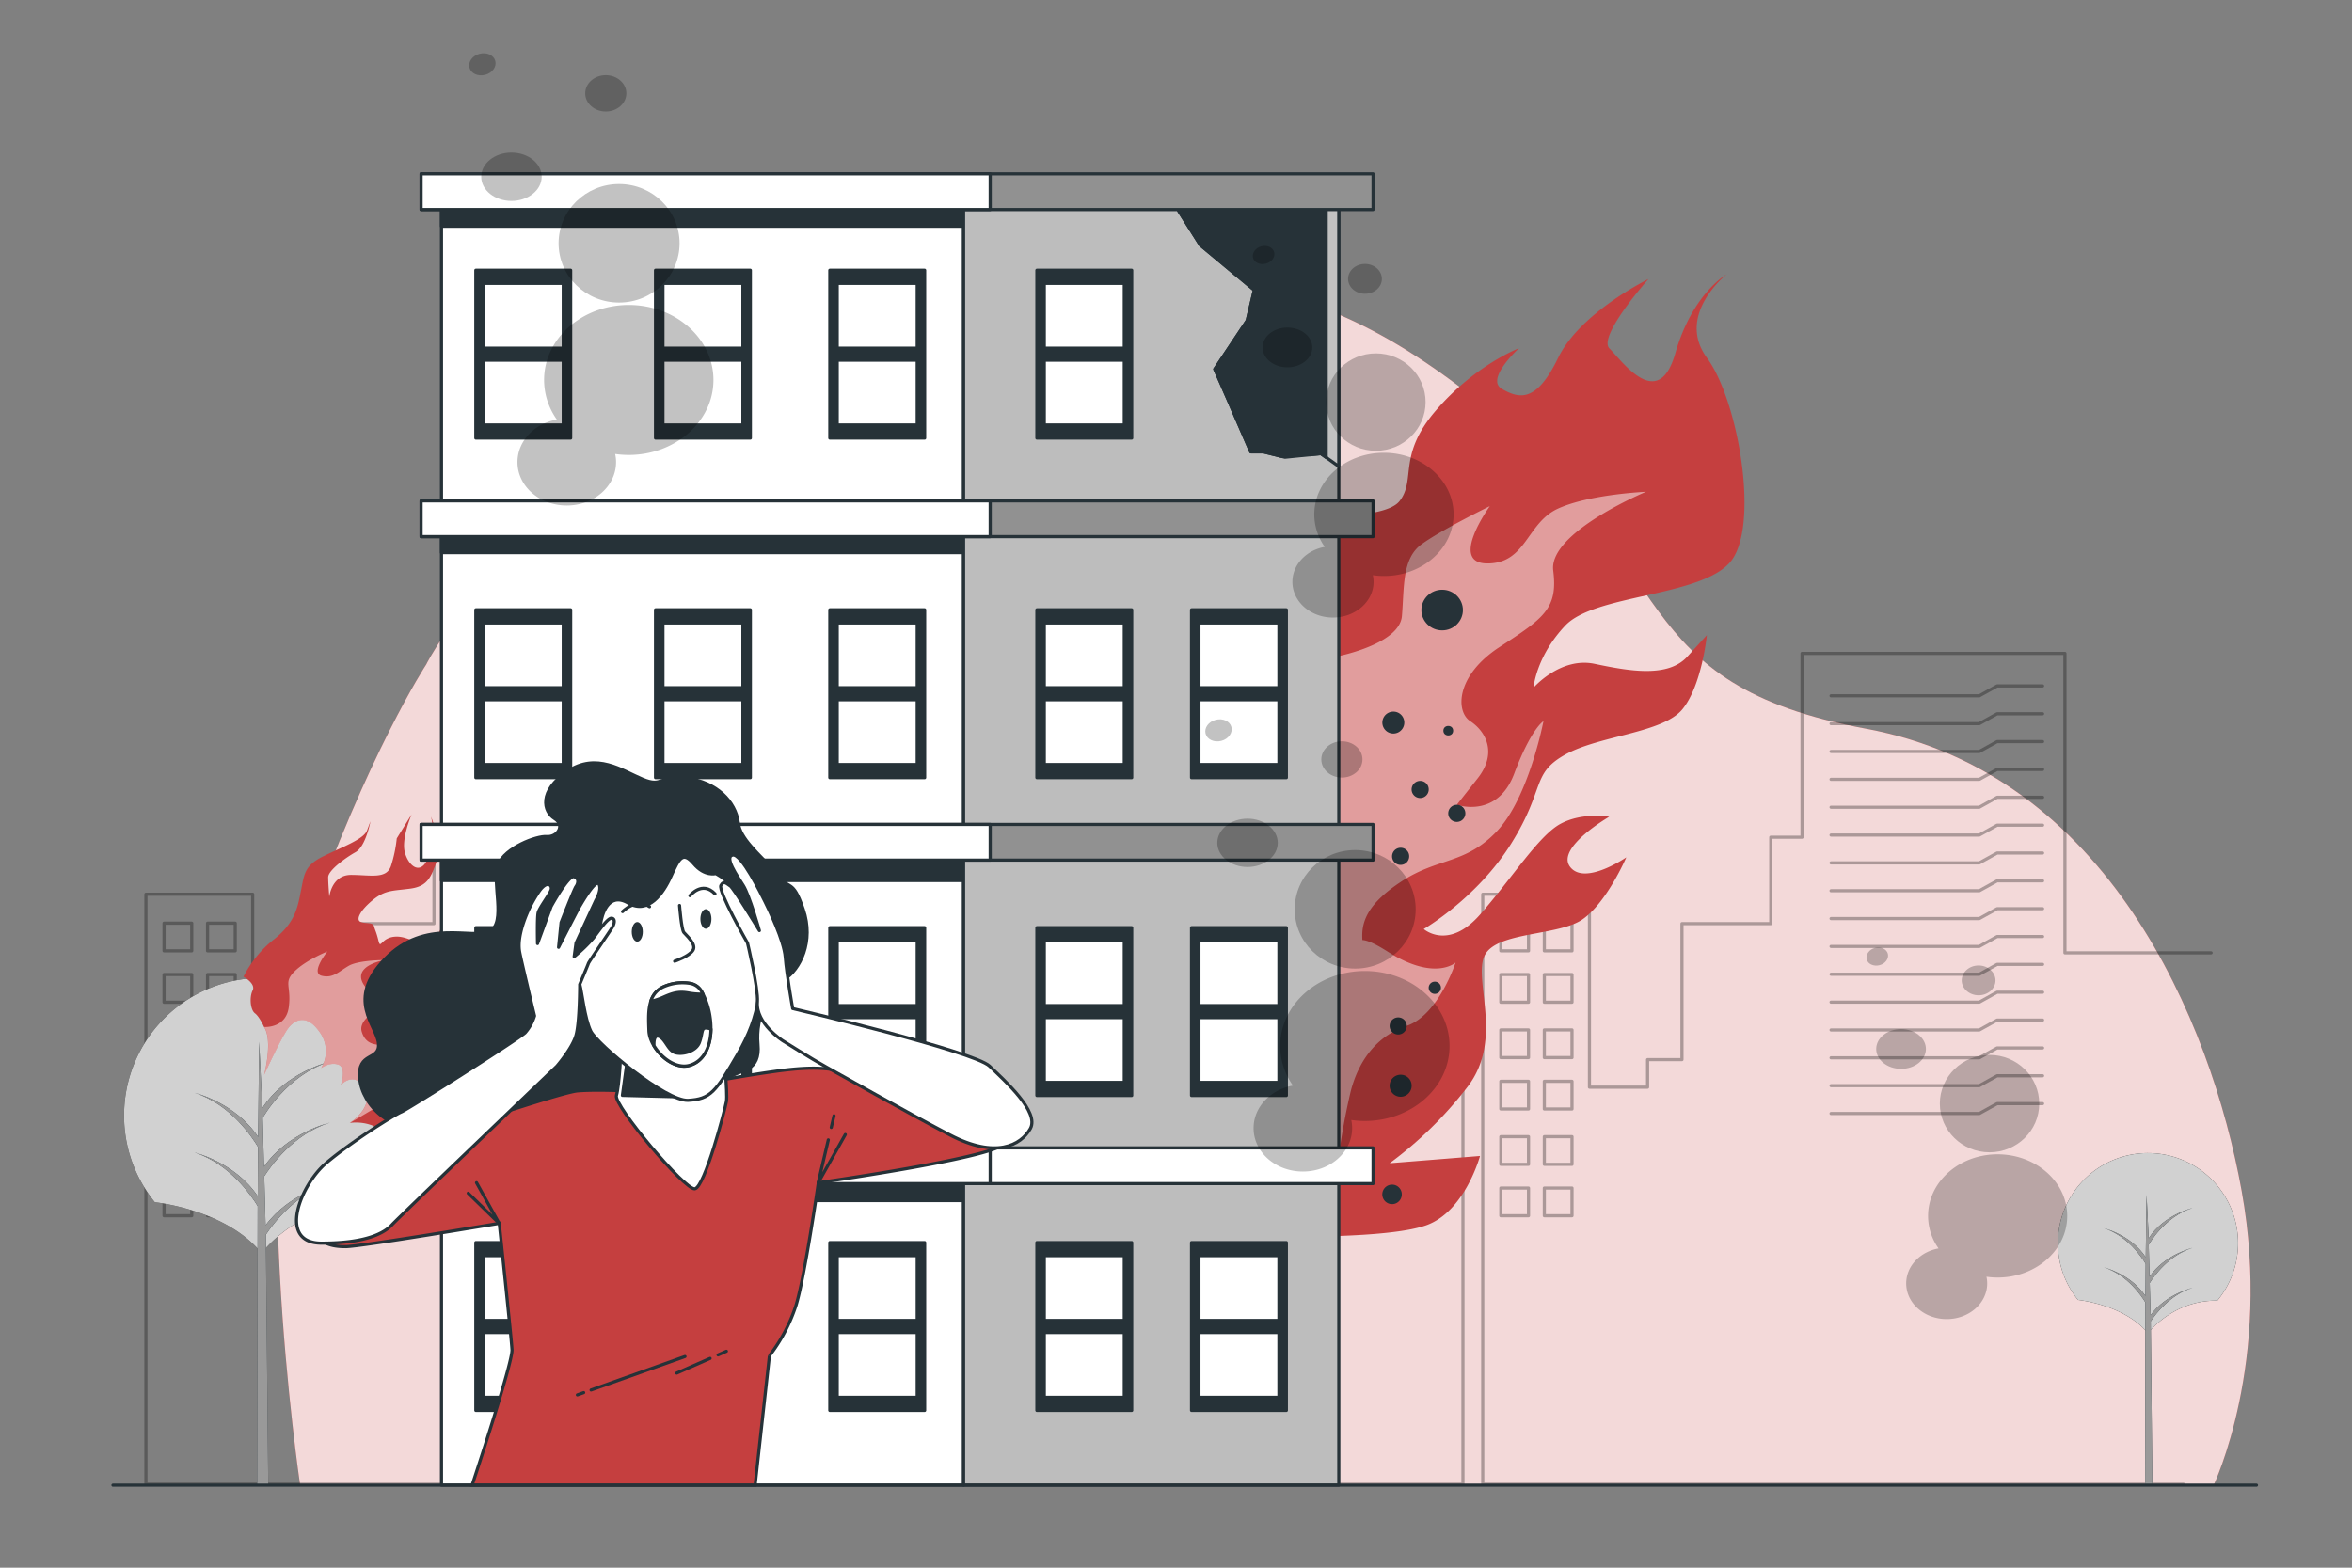 <svg xmlns="http://www.w3.org/2000/svg" viewBox="0 0 750 500"><rect x="0" y="0" width="750" height="500" fill="#808080" stroke="none"/><g id="freepik--background-simple--inject-68"><path d="M135.91,211.93s31.27-63.43,132.22-99.16S416,82.2,475.62,131.43s42.65,86.75,119.48,101S705,325.39,714.82,379.88s-8.94,93.81-8.94,93.81H95.71S77.84,353.08,97.5,296.8,135.91,211.93,135.91,211.93Z" style="fill:#C53F3F"></path><path d="M135.91,211.93s31.27-63.43,132.22-99.16S416,82.2,475.62,131.43s42.65,86.75,119.48,101S705,325.39,714.82,379.88s-8.94,93.81-8.94,93.81H95.71S77.84,353.08,97.5,296.8,135.91,211.93,135.91,211.93Z" style="fill:#fff;opacity:0.8"></path></g><g id="freepik--City--inject-68"><polyline points="705.07 303.9 658.46 303.9 658.46 208.4 574.63 208.4 574.63 267.02 564.66 267.02 564.66 294.58 536.34 294.58 536.34 337.96 525.38 337.96 525.38 346.75 506.84 346.75 506.84 285.2 472.81 285.2 472.81 473.38 696.25 473.38" style="fill:none;stroke:#000;stroke-linecap:round;stroke-linejoin:round;opacity:0.3"></polyline><rect x="478.58" y="294.43" width="8.83" height="8.83" style="fill:none;stroke:#000;stroke-linecap:round;stroke-linejoin:round;opacity:0.3"></rect><rect x="492.45" y="294.43" width="8.83" height="8.83" style="fill:none;stroke:#000;stroke-linecap:round;stroke-linejoin:round;opacity:0.3"></rect><rect x="478.58" y="310.82" width="8.83" height="8.83" style="fill:none;stroke:#000;stroke-linecap:round;stroke-linejoin:round;opacity:0.3"></rect><rect x="492.45" y="310.82" width="8.83" height="8.83" style="fill:none;stroke:#000;stroke-linecap:round;stroke-linejoin:round;opacity:0.3"></rect><rect x="478.58" y="328.48" width="8.83" height="8.83" style="fill:none;stroke:#000;stroke-linecap:round;stroke-linejoin:round;opacity:0.3"></rect><rect x="492.45" y="328.48" width="8.83" height="8.83" style="fill:none;stroke:#000;stroke-linecap:round;stroke-linejoin:round;opacity:0.3"></rect><rect x="478.58" y="344.87" width="8.83" height="8.83" style="fill:none;stroke:#000;stroke-linecap:round;stroke-linejoin:round;opacity:0.3"></rect><rect x="492.45" y="344.87" width="8.83" height="8.83" style="fill:none;stroke:#000;stroke-linecap:round;stroke-linejoin:round;opacity:0.3"></rect><rect x="478.58" y="362.53" width="8.83" height="8.83" style="fill:none;stroke:#000;stroke-linecap:round;stroke-linejoin:round;opacity:0.3"></rect><rect x="492.45" y="362.53" width="8.83" height="8.83" style="fill:none;stroke:#000;stroke-linecap:round;stroke-linejoin:round;opacity:0.3"></rect><rect x="478.58" y="378.92" width="8.83" height="8.83" style="fill:none;stroke:#000;stroke-linecap:round;stroke-linejoin:round;opacity:0.3"></rect><rect x="492.45" y="378.92" width="8.83" height="8.83" style="fill:none;stroke:#000;stroke-linecap:round;stroke-linejoin:round;opacity:0.3"></rect><polyline points="583.88 221.92 631.16 221.92 636.84 218.77 651.34 218.77" style="fill:none;stroke:#000;stroke-linecap:round;stroke-linejoin:round;opacity:0.3"></polyline><polyline points="583.88 230.8 631.16 230.8 636.84 227.65 651.34 227.65" style="fill:none;stroke:#000;stroke-linecap:round;stroke-linejoin:round;opacity:0.3"></polyline><polyline points="583.88 239.68 631.16 239.68 636.84 236.53 651.34 236.53" style="fill:none;stroke:#000;stroke-linecap:round;stroke-linejoin:round;opacity:0.3"></polyline><polyline points="583.88 248.56 631.16 248.56 636.84 245.41 651.34 245.41" style="fill:none;stroke:#000;stroke-linecap:round;stroke-linejoin:round;opacity:0.3"></polyline><polyline points="583.88 257.45 631.16 257.45 636.84 254.29 651.34 254.29" style="fill:none;stroke:#000;stroke-linecap:round;stroke-linejoin:round;opacity:0.3"></polyline><polyline points="583.88 266.33 631.16 266.33 636.84 263.18 651.34 263.18" style="fill:none;stroke:#000;stroke-linecap:round;stroke-linejoin:round;opacity:0.3"></polyline><polyline points="583.88 275.21 631.16 275.21 636.84 272.06 651.34 272.06" style="fill:none;stroke:#000;stroke-linecap:round;stroke-linejoin:round;opacity:0.3"></polyline><polyline points="583.88 284.09 631.16 284.09 636.84 280.94 651.34 280.94" style="fill:none;stroke:#000;stroke-linecap:round;stroke-linejoin:round;opacity:0.3"></polyline><polyline points="583.88 292.97 631.16 292.97 636.84 289.82 651.34 289.82" style="fill:none;stroke:#000;stroke-linecap:round;stroke-linejoin:round;opacity:0.3"></polyline><polyline points="583.88 301.85 631.16 301.85 636.84 298.7 651.34 298.7" style="fill:none;stroke:#000;stroke-linecap:round;stroke-linejoin:round;opacity:0.3"></polyline><polyline points="583.88 310.73 631.16 310.73 636.84 307.58 651.34 307.58" style="fill:none;stroke:#000;stroke-linecap:round;stroke-linejoin:round;opacity:0.3"></polyline><polyline points="583.88 319.62 631.16 319.62 636.84 316.46 651.34 316.46" style="fill:none;stroke:#000;stroke-linecap:round;stroke-linejoin:round;opacity:0.3"></polyline><polyline points="583.88 328.5 631.16 328.5 636.84 325.34 651.34 325.34" style="fill:none;stroke:#000;stroke-linecap:round;stroke-linejoin:round;opacity:0.3"></polyline><polyline points="583.88 337.38 631.16 337.38 636.84 334.23 651.34 334.23" style="fill:none;stroke:#000;stroke-linecap:round;stroke-linejoin:round;opacity:0.3"></polyline><polyline points="583.88 346.26 631.16 346.26 636.84 343.11 651.34 343.11" style="fill:none;stroke:#000;stroke-linecap:round;stroke-linejoin:round;opacity:0.3"></polyline><polyline points="583.88 355.14 631.16 355.14 636.84 351.99 651.34 351.99" style="fill:none;stroke:#000;stroke-linecap:round;stroke-linejoin:round;opacity:0.3"></polyline><rect x="52.31" y="294.43" width="8.83" height="8.83" style="fill:none;stroke:#000;stroke-linecap:round;stroke-linejoin:round;opacity:0.3"></rect><rect x="66.18" y="294.43" width="8.83" height="8.83" style="fill:none;stroke:#000;stroke-linecap:round;stroke-linejoin:round;opacity:0.3"></rect><rect x="52.31" y="310.82" width="8.83" height="8.83" style="fill:none;stroke:#000;stroke-linecap:round;stroke-linejoin:round;opacity:0.3"></rect><rect x="66.18" y="310.82" width="8.83" height="8.83" style="fill:none;stroke:#000;stroke-linecap:round;stroke-linejoin:round;opacity:0.3"></rect><rect x="52.31" y="328.48" width="8.83" height="8.83" style="fill:none;stroke:#000;stroke-linecap:round;stroke-linejoin:round;opacity:0.3"></rect><rect x="66.18" y="328.48" width="8.83" height="8.83" style="fill:none;stroke:#000;stroke-linecap:round;stroke-linejoin:round;opacity:0.3"></rect><rect x="52.31" y="344.87" width="8.83" height="8.83" style="fill:none;stroke:#000;stroke-linecap:round;stroke-linejoin:round;opacity:0.3"></rect><rect x="66.18" y="344.87" width="8.83" height="8.83" style="fill:none;stroke:#000;stroke-linecap:round;stroke-linejoin:round;opacity:0.3"></rect><rect x="52.31" y="362.53" width="8.83" height="8.83" style="fill:none;stroke:#000;stroke-linecap:round;stroke-linejoin:round;opacity:0.3"></rect><rect x="66.18" y="362.53" width="8.83" height="8.83" style="fill:none;stroke:#000;stroke-linecap:round;stroke-linejoin:round;opacity:0.3"></rect><rect x="52.31" y="378.92" width="8.83" height="8.83" style="fill:none;stroke:#000;stroke-linecap:round;stroke-linejoin:round;opacity:0.3"></rect><rect x="66.18" y="378.92" width="8.83" height="8.83" style="fill:none;stroke:#000;stroke-linecap:round;stroke-linejoin:round;opacity:0.3"></rect><polyline points="157.6 221.92 204.89 221.92 210.56 218.77 225.07 218.77" style="fill:none;stroke:#000;stroke-linecap:round;stroke-linejoin:round;opacity:0.3"></polyline><polyline points="157.6 230.8 204.89 230.8 210.56 227.65 225.07 227.65" style="fill:none;stroke:#000;stroke-linecap:round;stroke-linejoin:round;opacity:0.3"></polyline><polyline points="157.6 239.68 204.89 239.68 210.56 236.53 225.07 236.53" style="fill:none;stroke:#000;stroke-linecap:round;stroke-linejoin:round;opacity:0.3"></polyline><polyline points="157.6 248.56 204.89 248.56 210.56 245.41 225.07 245.41" style="fill:none;stroke:#000;stroke-linecap:round;stroke-linejoin:round;opacity:0.3"></polyline><polyline points="157.6 257.45 204.89 257.45 210.56 254.29 225.07 254.29" style="fill:none;stroke:#000;stroke-linecap:round;stroke-linejoin:round;opacity:0.3"></polyline><polyline points="157.6 266.33 204.89 266.33 210.56 263.18 225.07 263.18" style="fill:none;stroke:#000;stroke-linecap:round;stroke-linejoin:round;opacity:0.3"></polyline><polyline points="157.6 275.21 204.89 275.21 210.56 272.06 225.07 272.06" style="fill:none;stroke:#000;stroke-linecap:round;stroke-linejoin:round;opacity:0.3"></polyline><polyline points="157.6 284.09 204.89 284.09 210.56 280.94 225.07 280.94" style="fill:none;stroke:#000;stroke-linecap:round;stroke-linejoin:round;opacity:0.3"></polyline><polyline points="157.6 292.97 204.89 292.97 210.56 289.82 225.07 289.82" style="fill:none;stroke:#000;stroke-linecap:round;stroke-linejoin:round;opacity:0.3"></polyline><polyline points="157.6 301.85 204.89 301.85 210.56 298.7 225.07 298.7" style="fill:none;stroke:#000;stroke-linecap:round;stroke-linejoin:round;opacity:0.3"></polyline><polyline points="157.6 310.73 204.89 310.73 210.56 307.58 225.07 307.58" style="fill:none;stroke:#000;stroke-linecap:round;stroke-linejoin:round;opacity:0.3"></polyline><polyline points="157.6 319.62 204.89 319.62 210.56 316.46 225.07 316.46" style="fill:none;stroke:#000;stroke-linecap:round;stroke-linejoin:round;opacity:0.3"></polyline><polyline points="157.6 328.5 204.89 328.5 210.56 325.34 225.07 325.34" style="fill:none;stroke:#000;stroke-linecap:round;stroke-linejoin:round;opacity:0.3"></polyline><polyline points="157.6 337.38 204.89 337.38 210.56 334.23 225.07 334.23" style="fill:none;stroke:#000;stroke-linecap:round;stroke-linejoin:round;opacity:0.3"></polyline><polyline points="157.6 346.26 204.89 346.26 210.56 343.11 225.07 343.11" style="fill:none;stroke:#000;stroke-linecap:round;stroke-linejoin:round;opacity:0.3"></polyline><polyline points="157.6 355.14 204.89 355.14 210.56 351.99 225.07 351.99" style="fill:none;stroke:#000;stroke-linecap:round;stroke-linejoin:round;opacity:0.3"></polyline><polyline points="268.03 473.38 466.5 473.38 466.5 326.82 441.3 326.82 441.3 212.5 406.12 212.5 406.12 272.3 382.67 272.3 382.67 278.16 388.53 278.16 388.53 325.65 339.87 325.65 339.87 206.86 302.94 206.86 302.94 303.9 286.86 303.9 262.8 303.9 232.19 303.9 232.19 208.4 148.35 208.4 148.35 267.02 138.39 267.02 138.39 294.58 110.06 294.58 110.06 337.96 99.11 337.96 99.11 346.75 80.57 346.75 80.57 285.2 46.53 285.2 46.53 473.38 269.97 473.38" style="fill:none;stroke:#000;stroke-linecap:round;stroke-linejoin:round;opacity:0.3"></polyline><line x1="393.99" y1="283.71" x2="417.32" y2="283.71" style="fill:none;stroke:#000;stroke-linecap:round;stroke-linejoin:round;opacity:0.3"></line><line x1="408.49" y1="221.29" x2="419.84" y2="221.29" style="fill:none;stroke:#000;stroke-linecap:round;stroke-linejoin:round;opacity:0.3"></line><line x1="408.49" y1="230.12" x2="419.84" y2="230.12" style="fill:none;stroke:#000;stroke-linecap:round;stroke-linejoin:round;opacity:0.3"></line><line x1="408.49" y1="238.95" x2="419.84" y2="238.95" style="fill:none;stroke:#000;stroke-linecap:round;stroke-linejoin:round;opacity:0.3"></line><line x1="408.49" y1="247.77" x2="419.84" y2="247.77" style="fill:none;stroke:#000;stroke-linecap:round;stroke-linejoin:round;opacity:0.3"></line><line x1="408.49" y1="256.6" x2="419.84" y2="256.6" style="fill:none;stroke:#000;stroke-linecap:round;stroke-linejoin:round;opacity:0.3"></line><line x1="408.49" y1="265.43" x2="419.84" y2="265.43" style="fill:none;stroke:#000;stroke-linecap:round;stroke-linejoin:round;opacity:0.3"></line><line x1="393.99" y1="292.54" x2="417.32" y2="292.54" style="fill:none;stroke:#000;stroke-linecap:round;stroke-linejoin:round;opacity:0.3"></line><line x1="393.99" y1="301.37" x2="417.32" y2="301.37" style="fill:none;stroke:#000;stroke-linecap:round;stroke-linejoin:round;opacity:0.3"></line><line x1="393.99" y1="310.19" x2="417.32" y2="310.19" style="fill:none;stroke:#000;stroke-linecap:round;stroke-linejoin:round;opacity:0.3"></line><line x1="393.99" y1="319.02" x2="417.32" y2="319.02" style="fill:none;stroke:#000;stroke-linecap:round;stroke-linejoin:round;opacity:0.3"></line><line x1="393.99" y1="327.85" x2="417.32" y2="327.85" style="fill:none;stroke:#000;stroke-linecap:round;stroke-linejoin:round;opacity:0.3"></line><line x1="426.14" y1="218.77" x2="426.14" y2="378.29" style="fill:none;stroke:#000;stroke-linecap:round;stroke-linejoin:round;opacity:0.3"></line><line x1="431.19" y1="218.77" x2="431.19" y2="378.29" style="fill:none;stroke:#000;stroke-linecap:round;stroke-linejoin:round;opacity:0.3"></line><line x1="436.23" y1="218.77" x2="436.23" y2="378.29" style="fill:none;stroke:#000;stroke-linecap:round;stroke-linejoin:round;opacity:0.3"></line><rect x="309.5" y="213.73" width="8.83" height="8.83" style="fill:none;stroke:#000;stroke-linecap:round;stroke-linejoin:round;opacity:0.3"></rect><rect x="323.37" y="213.73" width="8.83" height="8.83" style="fill:none;stroke:#000;stroke-linecap:round;stroke-linejoin:round;opacity:0.3"></rect><rect x="309.5" y="230.12" width="8.83" height="8.83" style="fill:none;stroke:#000;stroke-linecap:round;stroke-linejoin:round;opacity:0.3"></rect><rect x="323.37" y="230.12" width="8.83" height="8.83" style="fill:none;stroke:#000;stroke-linecap:round;stroke-linejoin:round;opacity:0.3"></rect><rect x="309.5" y="246.51" width="8.83" height="8.83" style="fill:none;stroke:#000;stroke-linecap:round;stroke-linejoin:round;opacity:0.3"></rect><rect x="323.37" y="246.51" width="8.83" height="8.83" style="fill:none;stroke:#000;stroke-linecap:round;stroke-linejoin:round;opacity:0.3"></rect><rect x="309.5" y="262.9" width="8.83" height="8.83" style="fill:none;stroke:#000;stroke-linecap:round;stroke-linejoin:round;opacity:0.3"></rect><rect x="323.37" y="262.9" width="8.83" height="8.83" style="fill:none;stroke:#000;stroke-linecap:round;stroke-linejoin:round;opacity:0.3"></rect><rect x="309.5" y="279.3" width="8.83" height="8.83" style="fill:none;stroke:#000;stroke-linecap:round;stroke-linejoin:round;opacity:0.3"></rect><rect x="323.37" y="279.3" width="8.83" height="8.83" style="fill:none;stroke:#000;stroke-linecap:round;stroke-linejoin:round;opacity:0.3"></rect><rect x="309.5" y="295.69" width="8.83" height="8.83" style="fill:none;stroke:#000;stroke-linecap:round;stroke-linejoin:round;opacity:0.3"></rect><rect x="323.37" y="295.69" width="8.83" height="8.83" style="fill:none;stroke:#000;stroke-linecap:round;stroke-linejoin:round;opacity:0.3"></rect><rect x="309.5" y="312.08" width="8.83" height="8.83" style="fill:none;stroke:#000;stroke-linecap:round;stroke-linejoin:round;opacity:0.3"></rect><rect x="323.37" y="312.08" width="8.83" height="8.83" style="fill:none;stroke:#000;stroke-linecap:round;stroke-linejoin:round;opacity:0.3"></rect><rect x="309.5" y="328.48" width="8.83" height="8.83" style="fill:none;stroke:#000;stroke-linecap:round;stroke-linejoin:round;opacity:0.3"></rect><rect x="323.37" y="328.48" width="8.83" height="8.83" style="fill:none;stroke:#000;stroke-linecap:round;stroke-linejoin:round;opacity:0.3"></rect><rect x="309.5" y="344.87" width="8.83" height="8.83" style="fill:none;stroke:#000;stroke-linecap:round;stroke-linejoin:round;opacity:0.3"></rect><rect x="323.37" y="344.87" width="8.83" height="8.83" style="fill:none;stroke:#000;stroke-linecap:round;stroke-linejoin:round;opacity:0.3"></rect></g><g id="freepik--Trees--inject-68"><path d="M49.42,383.45s22.57,2.23,34,16.22c0,0,12.09-16.21,33.8-15.88a43.88,43.88,0,1,0-67.82-.31Z"></path><path d="M49.42,383.45s22.57,2.23,34,16.22c0,0,12.09-16.21,33.8-15.88a43.88,43.88,0,1,0-67.82-.31Z" style="fill:#fff;opacity:0.82"></path><path d="M105.17,358.07s-13.5,3.2-21,14.05l-.42-15.78,0,.21s7.62-13.72,21.34-17.91c0,0-14.13,3.35-21.45,14.82l-1-21.25-.32,30.45c-7.18-10.9-20.26-14.12-20.26-14.12,11.55,3.66,18.62,14.57,20.23,17.29l-.1,15.7c-7.2-10.76-20.13-13.94-20.13-13.94,11.28,3.58,18.28,14.05,20.11,17.08l-.16,89h3.53l-.78-79.86c2.46-3.72,9.49-13,20.36-16.33,0,0-12.91,3.06-20.44,13.34l-.42-15.66C86.16,372.21,93.43,361.66,105.17,358.07Z" style="fill:#263238"></path><path d="M105.17,358.07s-13.5,3.2-21,14.05l-.42-15.78,0,.21s7.62-13.72,21.34-17.91c0,0-14.13,3.35-21.45,14.82l-1-21.25-.32,30.45c-7.18-10.9-20.26-14.12-20.26-14.12,11.55,3.66,18.62,14.57,20.23,17.29l-.1,15.7c-7.2-10.76-20.13-13.94-20.13-13.94,11.28,3.58,18.28,14.05,20.11,17.08l-.16,89h3.53l-.78-79.86c2.46-3.72,9.49-13,20.36-16.33,0,0-12.91,3.06-20.44,13.34l-.42-15.66C86.16,372.21,93.43,361.66,105.17,358.07Z" style="fill:#999"></path><path d="M662.66,414.6s14.78,1.46,22.27,10.63c0,0,7.91-10.62,22.13-10.4a28.73,28.73,0,1,0-44.41-.2Z"></path><path d="M662.66,414.6s14.78,1.46,22.27,10.63c0,0,7.91-10.62,22.13-10.4a28.73,28.73,0,1,0-44.41-.2Z" style="fill:#fff;opacity:0.82"></path><path d="M699.16,398s-8.84,2.09-13.72,9.19l-.27-10.33,0,.14s5-9,14-11.73c0,0-9.25,2.2-14,9.7l-.68-13.91L684.23,401c-4.7-7.14-13.26-9.24-13.26-9.24,7.56,2.39,12.19,9.54,13.24,11.32l-.07,10.27c-4.71-7-13.17-9.12-13.17-9.12,7.38,2.34,12,9.2,13.16,11.18l-.1,58.29h2.31l-.51-52.29c1.61-2.44,6.21-8.52,13.33-10.69,0,0-8.45,2-13.38,8.73l-.28-10.25C686.71,407.24,691.47,400.33,699.16,398Z" style="fill:#263238"></path><path d="M699.16,398s-8.84,2.09-13.72,9.19l-.27-10.33,0,.14s5-9,14-11.73c0,0-9.25,2.2-14,9.7l-.68-13.91L684.23,401c-4.7-7.14-13.26-9.24-13.26-9.24,7.56,2.39,12.19,9.54,13.24,11.32l-.07,10.27c-4.71-7-13.17-9.12-13.17-9.12,7.38,2.34,12,9.2,13.16,11.18l-.1,58.29h2.31l-.51-52.29c1.61-2.44,6.21-8.52,13.33-10.69,0,0-8.45,2-13.38,8.73l-.28-10.25C686.71,407.24,691.47,400.33,699.16,398Z" style="fill:#999"></path><path d="M84.2,327.55s-1.45-3.28-2.91-4.37-1.82-5.11-.73-7.29-2.92-4.38-2.92-4.38a35.6,35.6,0,0,1,9.84-12C94.41,294,95,288.78,96,283.92s1-7.76,6.82-10.68,13.13-5.47,14.22-8.38l1.09-2.92s-1.46,8-4.74,9.84-8.74,5.84-8.74,8,.36,6.2.36,6.2.73-6.93,6.93-6.93,11.3,1.46,12.75-2.91a42.76,42.76,0,0,0,1.83-8.75l4.73-7.65s-3.28,7.65-2.18,12,5.1,8,7.65,1.46a21.76,21.76,0,0,0,.73-12.76s3.65,9.12,1.82,14.22-2.91,8-8.38,8.75-8,.36-12,3.64-5.47,6.2-4,6.93,4,0,4.38,1.46.67,1.55,1.42,4.6.76-1.32,5.87-1.32,9.84,5.83,13.85-2.19,2.55-13.49,8.38-14.58A53.46,53.46,0,0,1,156,280.9s-8.38,1.45-9.11,7.29,3.64,11.66-1.1,17.86-9.11,5.83-11.3,8.74-2.91,8.39-2.55,9.48,3.65,8,3.65,8-1.1-1.46,5.47-4l6.56-2.55s-4.38,3.64-4,7.29,2.55,5.1.73,10.57-4,6.92-7.29,8.38-5.47,2.55-5.47,4.38,2.19,2.55,3.28,4.74,4,5.83,1.46,6.56-8,3.64-9.12,5.83-1.82,4-1.82,4,1.1-12.4-3.28-16.4-10.57-2.92-10.57-2.92,8-5.1,4.74-10.94-7.56-1.24-7.56-1.24,1.91-5.47-.82-6.41-5.47,1.09-5.47,1.09a10.37,10.37,0,0,0-.37-11.3c-4-5.83-7.65-4.37-9.84-1.82s-8,15.31-8,15.31S87.12,331.93,84.2,327.55Z" style="fill:#C53F3F"></path><path d="M111.54,358.17s10.15-5.93,12.88-7.76-1.71-5.42-1.71-5.42l9-10.08s-1.37-2.28-6.38-1.82-8.66.46-10-4.1,8.2-8.66,8.2-8.66-2.73.45-7.29-5.93,6.38-8.2,6.38-8.2-8.2,0-11.39,1.82-5,4.1-8.67,3.19,1.83-7.75,1.83-7.75-6.84,2.74-10.49,6.38-.91,4.56-1.82,11.4-7.86,6.31-7.86,6.31c2.92,4.38,0,15.31,0,15.31s5.84-12.76,8-15.31,5.83-4,9.84,1.82a10.37,10.37,0,0,1,.37,11.3s2.74-2,5.47-1.09.82,6.41.82,6.41,4.28-4.59,7.56,1.24S111.54,358.17,111.54,358.17Z" style="fill:#fff;opacity:0.49"></path></g><g id="freepik--Building--inject-68"><path d="M551.34,179.71c10.12-10.66,3.12-51.81-7-65.53s6.22-26.67,6.22-26.67-10.89,6.1-16.34,25.15-17.13,2.29-21-1.52S525.65,89,525.65,89s-21.8,10.67-28.8,25.14-12.46,13-17.91,9.91,5.45-13,5.45-13-14,5.33-26.47,19.81-6.22,22.1-11.67,29c-2.61,3.29-11.29,4.47-19.63,4.82V394.21c10.33-.35,22.08-1.24,28.19-3.42,12.37-4.42,17.13-22.1,17.13-22.1L443.13,371A124.31,124.31,0,0,0,468,346.59c11.68-15.24,1.56-34.29,5.45-41.91s23.36-6.09,31.14-11.43,14-19.81,14-19.81-13.24,9.14-17.91,3.05,12.46-16,12.46-16-8.57-1.53-15.57,2.28-15.57,17.53-25.69,29S454,296.3,454,296.3s17.13-9.91,28-27.43,6.22-22.1,17.12-28.2,31.14-6.85,37.37-14.47,7.79-23.63,7.79-23.63l-6.23,6.86c-6.23,6.86-18.69,4.57-29.58,2.29s-19.47,7.62-19.47,7.62.78-9.91,10.12-19.81S541.22,190.38,551.34,179.71Z" style="fill:#C53F3F"></path><path d="M524.87,156.85s-17.9.77-28,5.34-10.12,17.52-22.58,17.52.78-18.28.78-18.28-15.57,7.62-21.8,12.19-5.45,13.71-6.23,22.86c-.69,8.2-17,12.1-20.4,12.83V336.16l.16,33.29a213.61,213.61,0,0,1,3.9-21.34c2.33-9.14,7.78-17.52,17.9-20.95S464.15,307,464.15,307s-6.62,6.09-21.71-3.52c-4.27-2.72-6.69-3.62-8-3.65C434,294.06,436,288.23,447,281.06c11.68-7.62,20.25-5.33,30.37-16S492.18,230,492.18,230s-3.9,2.28-9.34,16.76-18.3,9.91-18.3,9.91l6.62-8.39c6.61-8.38,2.33-15.24-2.34-18.28s-4.67-14.48,9.34-23.63,18.69-12.19,17.13-24.38S524.87,156.85,524.87,156.85Z" style="fill:#fff;opacity:0.49"></path><ellipse cx="459.87" cy="194.57" rx="6.62" ry="6.48" style="fill:#263238"></ellipse><path d="M447.8,230.39a3.5,3.5,0,1,1-3.5-3.43A3.47,3.47,0,0,1,447.8,230.39Z" style="fill:#263238"></path><ellipse cx="461.82" cy="233.05" rx="1.56" ry="1.52" style="fill:#263238"></ellipse><path d="M455.59,251.72a2.73,2.73,0,1,1-2.73-2.66A2.7,2.7,0,0,1,455.59,251.72Z" style="fill:#263238"></path><path d="M449.36,273.06a2.73,2.73,0,1,1-2.72-2.67A2.7,2.7,0,0,1,449.36,273.06Z" style="fill:#263238"></path><path d="M467.27,259.34a2.73,2.73,0,1,1-2.73-2.66A2.7,2.7,0,0,1,467.27,259.34Z" style="fill:#263238"></path><path d="M448.58,327.16a2.73,2.73,0,1,1-2.72-2.67A2.7,2.7,0,0,1,448.58,327.16Z" style="fill:#263238"></path><path d="M459.48,315a1.95,1.95,0,1,1-2-1.91A1.92,1.92,0,0,1,459.48,315Z" style="fill:#263238"></path><path d="M450.14,346.21a3.51,3.51,0,1,1-3.5-3.43A3.47,3.47,0,0,1,450.14,346.21Z" style="fill:#263238"></path><path d="M447,380.88a3.11,3.11,0,1,1-3.11-3.05A3.08,3.08,0,0,1,447,380.88Z" style="fill:#263238"></path><rect x="140.78" y="60.31" width="166.49" height="413.37" style="fill:#fff;stroke:#263238;stroke-linecap:round;stroke-linejoin:round"></rect><rect x="140.78" y="60.31" width="166.49" height="11.85" style="fill:#263238;stroke:#263238;stroke-linecap:round;stroke-linejoin:round"></rect><rect x="140.78" y="164.4" width="166.49" height="11.85" style="fill:#263238;stroke:#263238;stroke-linecap:round;stroke-linejoin:round"></rect><rect x="140.78" y="268.99" width="166.49" height="11.85" style="fill:#263238;stroke:#263238;stroke-linecap:round;stroke-linejoin:round"></rect><rect x="140.78" y="371.07" width="166.49" height="11.85" style="fill:#263238;stroke:#263238;stroke-linecap:round;stroke-linejoin:round"></rect><rect x="307.27" y="60.31" width="119.64" height="413.37" style="fill:#bdbdbd;stroke:#263238;stroke-linecap:round;stroke-linejoin:round"></rect><rect x="134.28" y="159.76" width="303.56" height="11.39" style="fill:#919191;stroke:#263238;stroke-linecap:round;stroke-linejoin:round"></rect><rect x="134.28" y="159.76" width="181.47" height="11.39" style="fill:#fff;stroke:#263238;stroke-linecap:round;stroke-linejoin:round"></rect><rect x="134.28" y="262.94" width="303.56" height="11.39" style="fill:#919191;stroke:#263238;stroke-linecap:round;stroke-linejoin:round"></rect><rect x="134.28" y="262.94" width="181.47" height="11.39" style="fill:#fff;stroke:#263238;stroke-linecap:round;stroke-linejoin:round"></rect><rect x="134.28" y="366.11" width="303.56" height="11.39" style="fill:#fff;stroke:#263238;stroke-linecap:round;stroke-linejoin:round"></rect><rect x="134.28" y="366.11" width="181.47" height="11.39" style="fill:#fff;stroke:#263238;stroke-linecap:round;stroke-linejoin:round"></rect><rect x="151.73" y="86.19" width="30.24" height="53.53" style="fill:#263238;stroke:#263238;stroke-linecap:round;stroke-linejoin:round"></rect><rect x="154.1" y="90.37" width="25.51" height="45.17" style="fill:#fff;stroke:#263238;stroke-linecap:round;stroke-linejoin:round"></rect><rect x="154.1" y="111.03" width="25.51" height="3.85" style="fill:#263238;stroke:#263238;stroke-linecap:round;stroke-linejoin:round"></rect><rect x="209.03" y="86.19" width="30.24" height="53.53" style="fill:#263238;stroke:#263238;stroke-linecap:round;stroke-linejoin:round"></rect><rect x="211.39" y="90.37" width="25.51" height="45.17" style="fill:#fff;stroke:#263238;stroke-linecap:round;stroke-linejoin:round"></rect><rect x="211.39" y="111.03" width="25.51" height="3.85" style="fill:#263238;stroke:#263238;stroke-linecap:round;stroke-linejoin:round"></rect><rect x="151.73" y="194.49" width="30.24" height="53.53" style="fill:#263238;stroke:#263238;stroke-linecap:round;stroke-linejoin:round"></rect><rect x="154.1" y="198.67" width="25.51" height="45.17" style="fill:#fff;stroke:#263238;stroke-linecap:round;stroke-linejoin:round"></rect><rect x="154.1" y="219.33" width="25.51" height="3.85" style="fill:#263238;stroke:#263238;stroke-linecap:round;stroke-linejoin:round"></rect><rect x="209.03" y="194.49" width="30.24" height="53.53" style="fill:#263238;stroke:#263238;stroke-linecap:round;stroke-linejoin:round"></rect><rect x="211.39" y="198.67" width="25.51" height="45.17" style="fill:#fff;stroke:#263238;stroke-linecap:round;stroke-linejoin:round"></rect><rect x="211.39" y="219.33" width="25.51" height="3.85" style="fill:#263238;stroke:#263238;stroke-linecap:round;stroke-linejoin:round"></rect><rect x="151.73" y="295.87" width="30.24" height="53.53" style="fill:#263238;stroke:#263238;stroke-linecap:round;stroke-linejoin:round"></rect><rect x="154.1" y="300.06" width="25.51" height="45.17" style="fill:#fff;stroke:#263238;stroke-linecap:round;stroke-linejoin:round"></rect><rect x="154.1" y="320.72" width="25.51" height="3.85" style="fill:#263238;stroke:#263238;stroke-linecap:round;stroke-linejoin:round"></rect><rect x="209.03" y="295.87" width="30.24" height="53.53" style="fill:#263238;stroke:#263238;stroke-linecap:round;stroke-linejoin:round"></rect><rect x="211.39" y="300.06" width="25.51" height="45.17" style="fill:#fff;stroke:#263238;stroke-linecap:round;stroke-linejoin:round"></rect><rect x="211.39" y="320.72" width="25.51" height="3.85" style="fill:#263238;stroke:#263238;stroke-linecap:round;stroke-linejoin:round"></rect><rect x="151.73" y="396.31" width="30.24" height="53.53" style="fill:#263238;stroke:#263238;stroke-linecap:round;stroke-linejoin:round"></rect><rect x="154.1" y="400.49" width="25.51" height="45.17" style="fill:#fff;stroke:#263238;stroke-linecap:round;stroke-linejoin:round"></rect><rect x="154.1" y="421.15" width="25.51" height="3.85" style="fill:#263238;stroke:#263238;stroke-linecap:round;stroke-linejoin:round"></rect><rect x="209.03" y="396.31" width="30.24" height="53.53" style="fill:#263238;stroke:#263238;stroke-linecap:round;stroke-linejoin:round"></rect><rect x="211.39" y="400.49" width="25.51" height="45.17" style="fill:#fff;stroke:#263238;stroke-linecap:round;stroke-linejoin:round"></rect><rect x="211.39" y="421.15" width="25.51" height="3.85" style="fill:#263238;stroke:#263238;stroke-linecap:round;stroke-linejoin:round"></rect><rect x="264.61" y="86.19" width="30.24" height="53.53" style="fill:#263238;stroke:#263238;stroke-linecap:round;stroke-linejoin:round"></rect><rect x="266.97" y="90.37" width="25.51" height="45.17" style="fill:#fff;stroke:#263238;stroke-linecap:round;stroke-linejoin:round"></rect><rect x="266.97" y="111.03" width="25.51" height="3.85" style="fill:#263238;stroke:#263238;stroke-linecap:round;stroke-linejoin:round"></rect><rect x="264.61" y="194.49" width="30.24" height="53.53" style="fill:#263238;stroke:#263238;stroke-linecap:round;stroke-linejoin:round"></rect><rect x="266.97" y="198.67" width="25.51" height="45.17" style="fill:#fff;stroke:#263238;stroke-linecap:round;stroke-linejoin:round"></rect><rect x="266.97" y="219.33" width="25.51" height="3.85" style="fill:#263238;stroke:#263238;stroke-linecap:round;stroke-linejoin:round"></rect><rect x="330.64" y="86.19" width="30.24" height="53.53" style="fill:#263238;stroke:#263238;stroke-linecap:round;stroke-linejoin:round"></rect><rect x="333" y="90.37" width="25.51" height="45.17" style="fill:#fff;stroke:#263238;stroke-linecap:round;stroke-linejoin:round"></rect><rect x="333" y="111.03" width="25.51" height="3.85" style="fill:#263238;stroke:#263238;stroke-linecap:round;stroke-linejoin:round"></rect><rect x="264.61" y="295.87" width="30.24" height="53.53" style="fill:#263238;stroke:#263238;stroke-linecap:round;stroke-linejoin:round"></rect><rect x="266.97" y="300.06" width="25.51" height="45.17" style="fill:#fff;stroke:#263238;stroke-linecap:round;stroke-linejoin:round"></rect><rect x="266.97" y="320.72" width="25.51" height="3.85" style="fill:#263238;stroke:#263238;stroke-linecap:round;stroke-linejoin:round"></rect><rect x="330.64" y="194.49" width="30.24" height="53.53" style="fill:#263238;stroke:#263238;stroke-linecap:round;stroke-linejoin:round"></rect><rect x="333" y="198.67" width="25.51" height="45.17" style="fill:#fff;stroke:#263238;stroke-linecap:round;stroke-linejoin:round"></rect><rect x="333" y="219.33" width="25.51" height="3.85" style="fill:#263238;stroke:#263238;stroke-linecap:round;stroke-linejoin:round"></rect><rect x="379.95" y="194.49" width="30.24" height="53.53" style="fill:#263238;stroke:#263238;stroke-linecap:round;stroke-linejoin:round"></rect><rect x="382.31" y="198.67" width="25.51" height="45.17" style="fill:#fff;stroke:#263238;stroke-linecap:round;stroke-linejoin:round"></rect><rect x="382.31" y="219.33" width="25.51" height="3.85" style="fill:#263238;stroke:#263238;stroke-linecap:round;stroke-linejoin:round"></rect><rect x="379.95" y="295.87" width="30.24" height="53.53" style="fill:#263238;stroke:#263238;stroke-linecap:round;stroke-linejoin:round"></rect><rect x="382.31" y="300.06" width="25.51" height="45.17" style="fill:#fff;stroke:#263238;stroke-linecap:round;stroke-linejoin:round"></rect><rect x="382.31" y="320.72" width="25.51" height="3.85" style="fill:#263238;stroke:#263238;stroke-linecap:round;stroke-linejoin:round"></rect><rect x="264.61" y="396.31" width="30.24" height="53.53" style="fill:#263238;stroke:#263238;stroke-linecap:round;stroke-linejoin:round"></rect><rect x="266.97" y="400.49" width="25.51" height="45.17" style="fill:#fff;stroke:#263238;stroke-linecap:round;stroke-linejoin:round"></rect><rect x="266.97" y="421.15" width="25.51" height="3.85" style="fill:#263238;stroke:#263238;stroke-linecap:round;stroke-linejoin:round"></rect><rect x="330.64" y="295.87" width="30.24" height="53.53" style="fill:#263238;stroke:#263238;stroke-linecap:round;stroke-linejoin:round"></rect><rect x="333" y="300.06" width="25.51" height="45.17" style="fill:#fff;stroke:#263238;stroke-linecap:round;stroke-linejoin:round"></rect><rect x="333" y="320.72" width="25.51" height="3.85" style="fill:#263238;stroke:#263238;stroke-linecap:round;stroke-linejoin:round"></rect><rect x="379.95" y="396.31" width="30.24" height="53.53" style="fill:#263238;stroke:#263238;stroke-linecap:round;stroke-linejoin:round"></rect><rect x="382.31" y="400.49" width="25.51" height="45.17" style="fill:#fff;stroke:#263238;stroke-linecap:round;stroke-linejoin:round"></rect><rect x="382.31" y="421.15" width="25.51" height="3.85" style="fill:#263238;stroke:#263238;stroke-linecap:round;stroke-linejoin:round"></rect><rect x="330.64" y="396.31" width="30.24" height="53.53" style="fill:#263238;stroke:#263238;stroke-linecap:round;stroke-linejoin:round"></rect><rect x="333" y="400.49" width="25.51" height="45.17" style="fill:#fff;stroke:#263238;stroke-linecap:round;stroke-linejoin:round"></rect><rect x="333" y="421.15" width="25.51" height="3.85" style="fill:#263238;stroke:#263238;stroke-linecap:round;stroke-linejoin:round"></rect><polygon points="375.91 67.3 382.79 78.19 399.99 92.52 397.69 102.27 387.37 117.74 391.39 126.91 398.84 144.11 402.85 144.11 409.73 145.83 421.19 144.68 426.9 148.76 426.9 60.31 420.07 60.31 373.62 61.57 375.91 67.3" style="fill:#c2c2c2;stroke:#263238;stroke-linecap:round;stroke-linejoin:round"></polygon><polygon points="408.58 145.54 417.18 144.68 417.67 145.03 421.19 144.68 422.89 145.9 422.89 60.31 420.07 60.31 373.62 61.57 375.91 67.3 382.79 78.19 399.99 92.52 397.69 102.27 387.37 117.74 391.39 126.91 398.84 144.11 402.85 144.11 408.58 145.54" style="fill:#263238;stroke:#263238;stroke-linecap:round;stroke-linejoin:round"></polygon><rect x="134.28" y="55.44" width="303.56" height="11.39" style="fill:#919191;stroke:#263238;stroke-linecap:round;stroke-linejoin:round"></rect><rect x="134.28" y="55.44" width="181.47" height="11.39" style="fill:#fff;stroke:#263238;stroke-linecap:round;stroke-linejoin:round"></rect></g><g id="freepik--Smoke--inject-68"><g style="opacity:0.24"><path d="M637,368.16c-12.25,0-22.18,8.79-22.18,19.65a17.91,17.91,0,0,0,3.34,10.37c-5.89,1.06-10.32,5.65-10.32,11.15,0,6.29,5.78,11.38,12.92,11.38s12.91-5.09,12.91-11.38a10,10,0,0,0-.23-2.13,24.55,24.55,0,0,0,3.56.26c12.26,0,22.19-8.8,22.19-19.65S649.21,368.16,637,368.16Z"></path><ellipse cx="634.42" cy="351.99" rx="15.85" ry="15.53"></ellipse><path d="M614.13,334.56c0-3.5-3.55-6.34-7.92-6.34s-7.93,2.84-7.93,6.34,3.55,6.34,7.93,6.34S614.13,338.06,614.13,334.56Z"></path><path d="M630.93,317.44c3,0,5.39-2.13,5.39-4.75s-2.41-4.76-5.39-4.76-5.39,2.13-5.39,4.76S628,317.44,630.93,317.44Z"></path><path d="M602,304.2c-.4-1.52-2.23-2.37-4.1-1.88s-3,2.11-2.65,3.63,2.22,2.37,4.09,1.89S602.37,305.73,602,304.2Z"></path></g><g style="opacity:0.24"><path d="M441.28,144.41c-12.25,0-22.19,8.79-22.19,19.65a17.91,17.91,0,0,0,3.35,10.37c-5.89,1.06-10.32,5.65-10.32,11.15,0,6.29,5.78,11.38,12.91,11.38S438,191.87,438,185.58a10.69,10.69,0,0,0-.23-2.13,24.55,24.55,0,0,0,3.56.26c12.25,0,22.19-8.8,22.19-19.65S453.53,144.41,441.28,144.41Z"></path><ellipse cx="438.74" cy="128.24" rx="15.85" ry="15.53"></ellipse><path d="M418.46,110.81c0-3.5-3.55-6.34-7.93-6.34s-7.92,2.84-7.92,6.34,3.55,6.34,7.92,6.34S418.46,114.31,418.46,110.81Z"></path><path d="M435.26,93.69c3,0,5.39-2.13,5.39-4.75s-2.42-4.76-5.39-4.76-5.39,2.13-5.39,4.76S432.28,93.69,435.26,93.69Z"></path><path d="M406.3,80.45c-.39-1.52-2.22-2.37-4.09-1.88s-3,2.11-2.66,3.63,2.23,2.37,4.09,1.89S406.7,82,406.3,80.45Z"></path></g><g style="opacity:0.24"><path d="M200.5,97.27c-14.91,0-27,10.71-27,23.92a21.8,21.8,0,0,0,4.07,12.62c-7.16,1.29-12.56,6.87-12.56,13.57,0,7.65,7,13.85,15.72,13.85s15.72-6.2,15.72-13.85a12.31,12.31,0,0,0-.29-2.59,31,31,0,0,0,4.34.31c14.91,0,27-10.71,27-23.91S215.41,97.27,200.5,97.27Z"></path><ellipse cx="197.41" cy="77.6" rx="19.29" ry="18.9"></ellipse><ellipse cx="163.09" cy="56.38" rx="9.64" ry="7.71"></ellipse><ellipse cx="193.17" cy="29.77" rx="6.56" ry="5.79"></ellipse><path d="M157.94,19.45c-.49-1.86-2.71-2.89-5-2.3s-3.72,2.57-3.24,4.43,2.71,2.88,5,2.29S158.42,21.3,157.94,19.45Z"></path></g><g style="opacity:0.24"><path d="M435.23,309.69c-14.91,0-27,10.71-27,23.92a21.8,21.8,0,0,0,4.07,12.62c-7.17,1.29-12.56,6.88-12.56,13.57,0,7.65,7,13.85,15.72,13.85s15.71-6.2,15.71-13.85a12.38,12.38,0,0,0-.28-2.59,29.46,29.46,0,0,0,4.34.31c14.91,0,27-10.7,27-23.91S450.14,309.69,435.23,309.69Z"></path><ellipse cx="432.14" cy="290.02" rx="19.29" ry="18.9"></ellipse><ellipse cx="397.81" cy="268.81" rx="9.64" ry="7.71"></ellipse><path d="M427.9,248c3.62,0,6.56-2.59,6.56-5.79s-2.94-5.78-6.56-5.78-6.56,2.59-6.56,5.78S424.28,248,427.9,248Z"></path><path d="M392.66,231.87c-.48-1.85-2.71-2.88-5-2.29s-3.71,2.56-3.23,4.42,2.71,2.88,5,2.3S393.14,233.73,392.66,231.87Z"></path></g></g><g id="freepik--character-1--inject-68"><path d="M239.43,269.82c-2.05-2.38-3.71-4.87-4-7.4-.82-6.81-7.08-13.08-16.35-14.17s-7.63,3-14.17.27-14.71-8.72-24-2.45-7.63,12.8-4.09,15,.82,6-2.45,5.73-13.35,3.54-15.53,9,2.72,18.53-2.73,21.25-20.43-4.36-33.24,8.72-2.72,21.25-2.18,27-6.81,2.46-6,11.17,10.35,18.26,23.43,15.54,15-6.54,18-.28,18.8,18.8,32.15,13.08,17.44-8.45,21-7.36,18.8-3.81,22.07-8.44-.54-11.45,2.18-13.35,9-1.37,8.18-10.08,3.54-17.71,8.44-20.71,9.54-12,6-22.34-4.36-5.45-9-11.72C245.29,275.72,242,272.87,239.43,269.82Z" style="fill:#263238;stroke:#263238;stroke-linecap:round;stroke-linejoin:round"></path><path d="M200,347.93s-10.32-.48-15.84,0S138,362.33,138,362.33,97.21,389.6,99.87,393.05s5.52,4.56,10.32,4.56,49-7.44,49-7.44,3.84,36.24,4.08,40.32-12.72,43.2-12.72,43.2h90.24l4.56-41.28a52.84,52.84,0,0,0,8.4-15.84c2.88-9.12,7.2-39.36,7.2-39.36s54.24-7.68,59-12.24-16.8-20.88-22.56-23.28-27.84-.48-30.48-.48-6-1.44-19.68.48-31,5.28-31,5.28Z" style="fill:#C53F3F;stroke:#263238;stroke-miterlimit:10"></path><path d="M198,335s-.48,11.28-1.44,14.4,21.84,30.24,25,29.76,9.6-25.2,10.08-27.84-1-16.56-1-16.56-4.08,9.36-13.44,7.44S198,335,198,335Z" style="fill:#fff;stroke:#263238;stroke-linecap:round;stroke-linejoin:round"></path><polygon points="200.14 337.19 198.47 349.36 217.09 349.84 200.14 337.19" style="fill:#263238;stroke:#263238;stroke-linecap:round;stroke-linejoin:round"></polygon><polyline points="264.13 363.55 260.91 377.21 269.55 361.85" style="fill:none;stroke:#263238;stroke-linecap:round;stroke-linejoin:round"></polyline><line x1="265.95" y1="355.85" x2="265.07" y2="359.59" style="fill:none;stroke:#263238;stroke-linecap:round;stroke-linejoin:round"></line><polyline points="151.95 377.21 159.15 390.17 149.31 380.57" style="fill:none;stroke:#263238;stroke-linecap:round;stroke-linejoin:round"></polyline><line x1="188.48" y1="443.33" x2="218.43" y2="432.65" style="fill:none;stroke:#263238;stroke-linecap:round;stroke-linejoin:round"></line><line x1="184.11" y1="444.89" x2="186.12" y2="444.17" style="fill:none;stroke:#263238;stroke-linecap:round;stroke-linejoin:round"></line><line x1="226.43" y1="433.25" x2="215.79" y2="437.93" style="fill:none;stroke:#263238;stroke-linecap:round;stroke-linejoin:round"></line><line x1="231.63" y1="430.97" x2="228.98" y2="432.13" style="fill:none;stroke:#263238;stroke-linecap:round;stroke-linejoin:round"></line><path d="M228.22,278.63s-3.51,1-7-3.13-4.69-1.76-7.23,3.91-7.24,12.32-13.68,8.6-8.41,3.91-8.8,6.65-7.37,16.54-6.62,19.31,1.54,10.78,3.49,14.89,24,22.48,31.08,22.08,8.76-2.65,15.8-14.77,8.86-23,5.31-38.39S228.22,278.63,228.22,278.63Z" style="fill:#fff;stroke:#263238;stroke-linecap:round;stroke-linejoin:round"></path><path d="M216.69,288.79s.59,7.63,1.37,8.6,4.1,3.72,2.93,5.67-5.86,3.52-5.86,3.52" style="fill:none;stroke:#263238;stroke-linecap:round;stroke-linejoin:round"></path><path d="M223.68,316.15a5.15,5.15,0,0,0-3.69-2.52,15,15,0,0,0-8.18,1c-5.48,2.35-5.09,8.41-4.89,14.07s7.23,12.71,12.9,11.14,7.62-8.4,6.64-15.24A23.51,23.51,0,0,0,223.68,316.15Z" style="fill:#263238;stroke:#263238;stroke-linecap:round;stroke-linejoin:round"></path><path d="M223,332.57c-1.18,2.93-5.67,3.91-7.82,3.13s-2.93-4.1-4.89-5.08-1.76,2.54-1.76,2.54l0,.34c2.43,4.08,7.22,7.43,11.31,6.3,4.64-1.28,6.79-6.09,6.88-11.55a4,4,0,0,0-1.6-.37C223.53,327.88,224.12,329.64,223,332.57Z" style="fill:#fff;stroke:#263238;stroke-linecap:round;stroke-linejoin:round"></path><path d="M211.81,317.91c3.12-1.36,4.88-1.75,8-1.17a22.58,22.58,0,0,0,4.35.32c-.17-.33-.33-.64-.49-.91a5.15,5.15,0,0,0-3.69-2.52,15,15,0,0,0-8.18,1,7.34,7.34,0,0,0-4.28,4.75A22.69,22.69,0,0,0,211.81,317.91Z" style="fill:#fff;stroke:#263238;stroke-linecap:round;stroke-linejoin:round"></path><ellipse cx="203.21" cy="297.2" rx="1.76" ry="3.13" style="fill:#263238"></ellipse><ellipse cx="225.1" cy="293.09" rx="1.76" ry="3.13" style="fill:#263238"></ellipse><path d="M198.52,290.75s4.3-4.5,8.6-1.57" style="fill:none;stroke:#263238;stroke-linecap:round;stroke-linejoin:round"></path><path d="M220,285.67s3.91-4.89,8-.59" style="fill:none;stroke:#263238;stroke-linecap:round;stroke-linejoin:round"></path><path d="M170.45,324s-4.14-17.17-4.74-20.33.4-6.91,1.19-9.28A41,41,0,0,1,172,284.16c2.57-3.55,4.15-1.77,3.75-.39s-3.75,5.72-4.14,7.3-.2,9.87-.2,9.87l4.34-11.84s5.53-10.07,7.31-9.48,1.18,2.37.59,3.16-4.74,11.45-4.74,11.45l-.79,7.9s5.92-11.65,6.71-13S190,280.21,191,282s-1,5.13-1,5.13l-6.32,13.63-.59,4.34a49.3,49.3,0,0,0,6.12-5.92c1.77-2.37,4.54-6.32,5.72-6.32s1.18,1.38.4,2.76-7.51,11.06-7.7,11.65-2.77,6.71-2.77,6.71,0,12-1.18,16.19-6.12,9.87-6.12,9.87-49.95,47.77-52.51,50.54-8.3,5.92-22.51,5.92-6.71-18.56,1.38-25.47S126,355.43,128,354.64s37.51-23.3,39.48-25.27A14.6,14.6,0,0,0,170.45,324Z" style="fill:#fff;stroke:#263238;stroke-linecap:round;stroke-linejoin:round"></path><path d="M237.37,275.08s4.74,4.34,6.52,7.5,4.93,14.81,4.93,14.81Z" style="fill:none;stroke:#263238;stroke-linecap:round;stroke-linejoin:round"></path><path d="M249.61,331.94s-8.68-5.53-8.09-12.44c.35-4.13-3.16-18.75-3.16-18.75s-9.47-16.59-8.49-18.36,2-.4,3,.19,9.28,14.22,9.28,14.22S239,285.54,237,282.39s-6.12-9.09-3.36-9.68,9.08,12.44,10.27,14.81S250,300,250.4,305.29s2.37,16.38,2.37,16.38,57.84,13.62,62.78,18.36,16,14.61,13,19.94-11.06,9.67-25.66,2-35.14-19.34-39.49-21.71S249.61,331.94,249.61,331.94Z" style="fill:#fff;stroke:#263238;stroke-linecap:round;stroke-linejoin:round"></path></g><g id="freepik--Floor--inject-68"><line x1="719.54" y1="473.69" x2="36.02" y2="473.69" style="fill:none;stroke:#263238;stroke-linecap:round;stroke-linejoin:round"></line></g></svg>